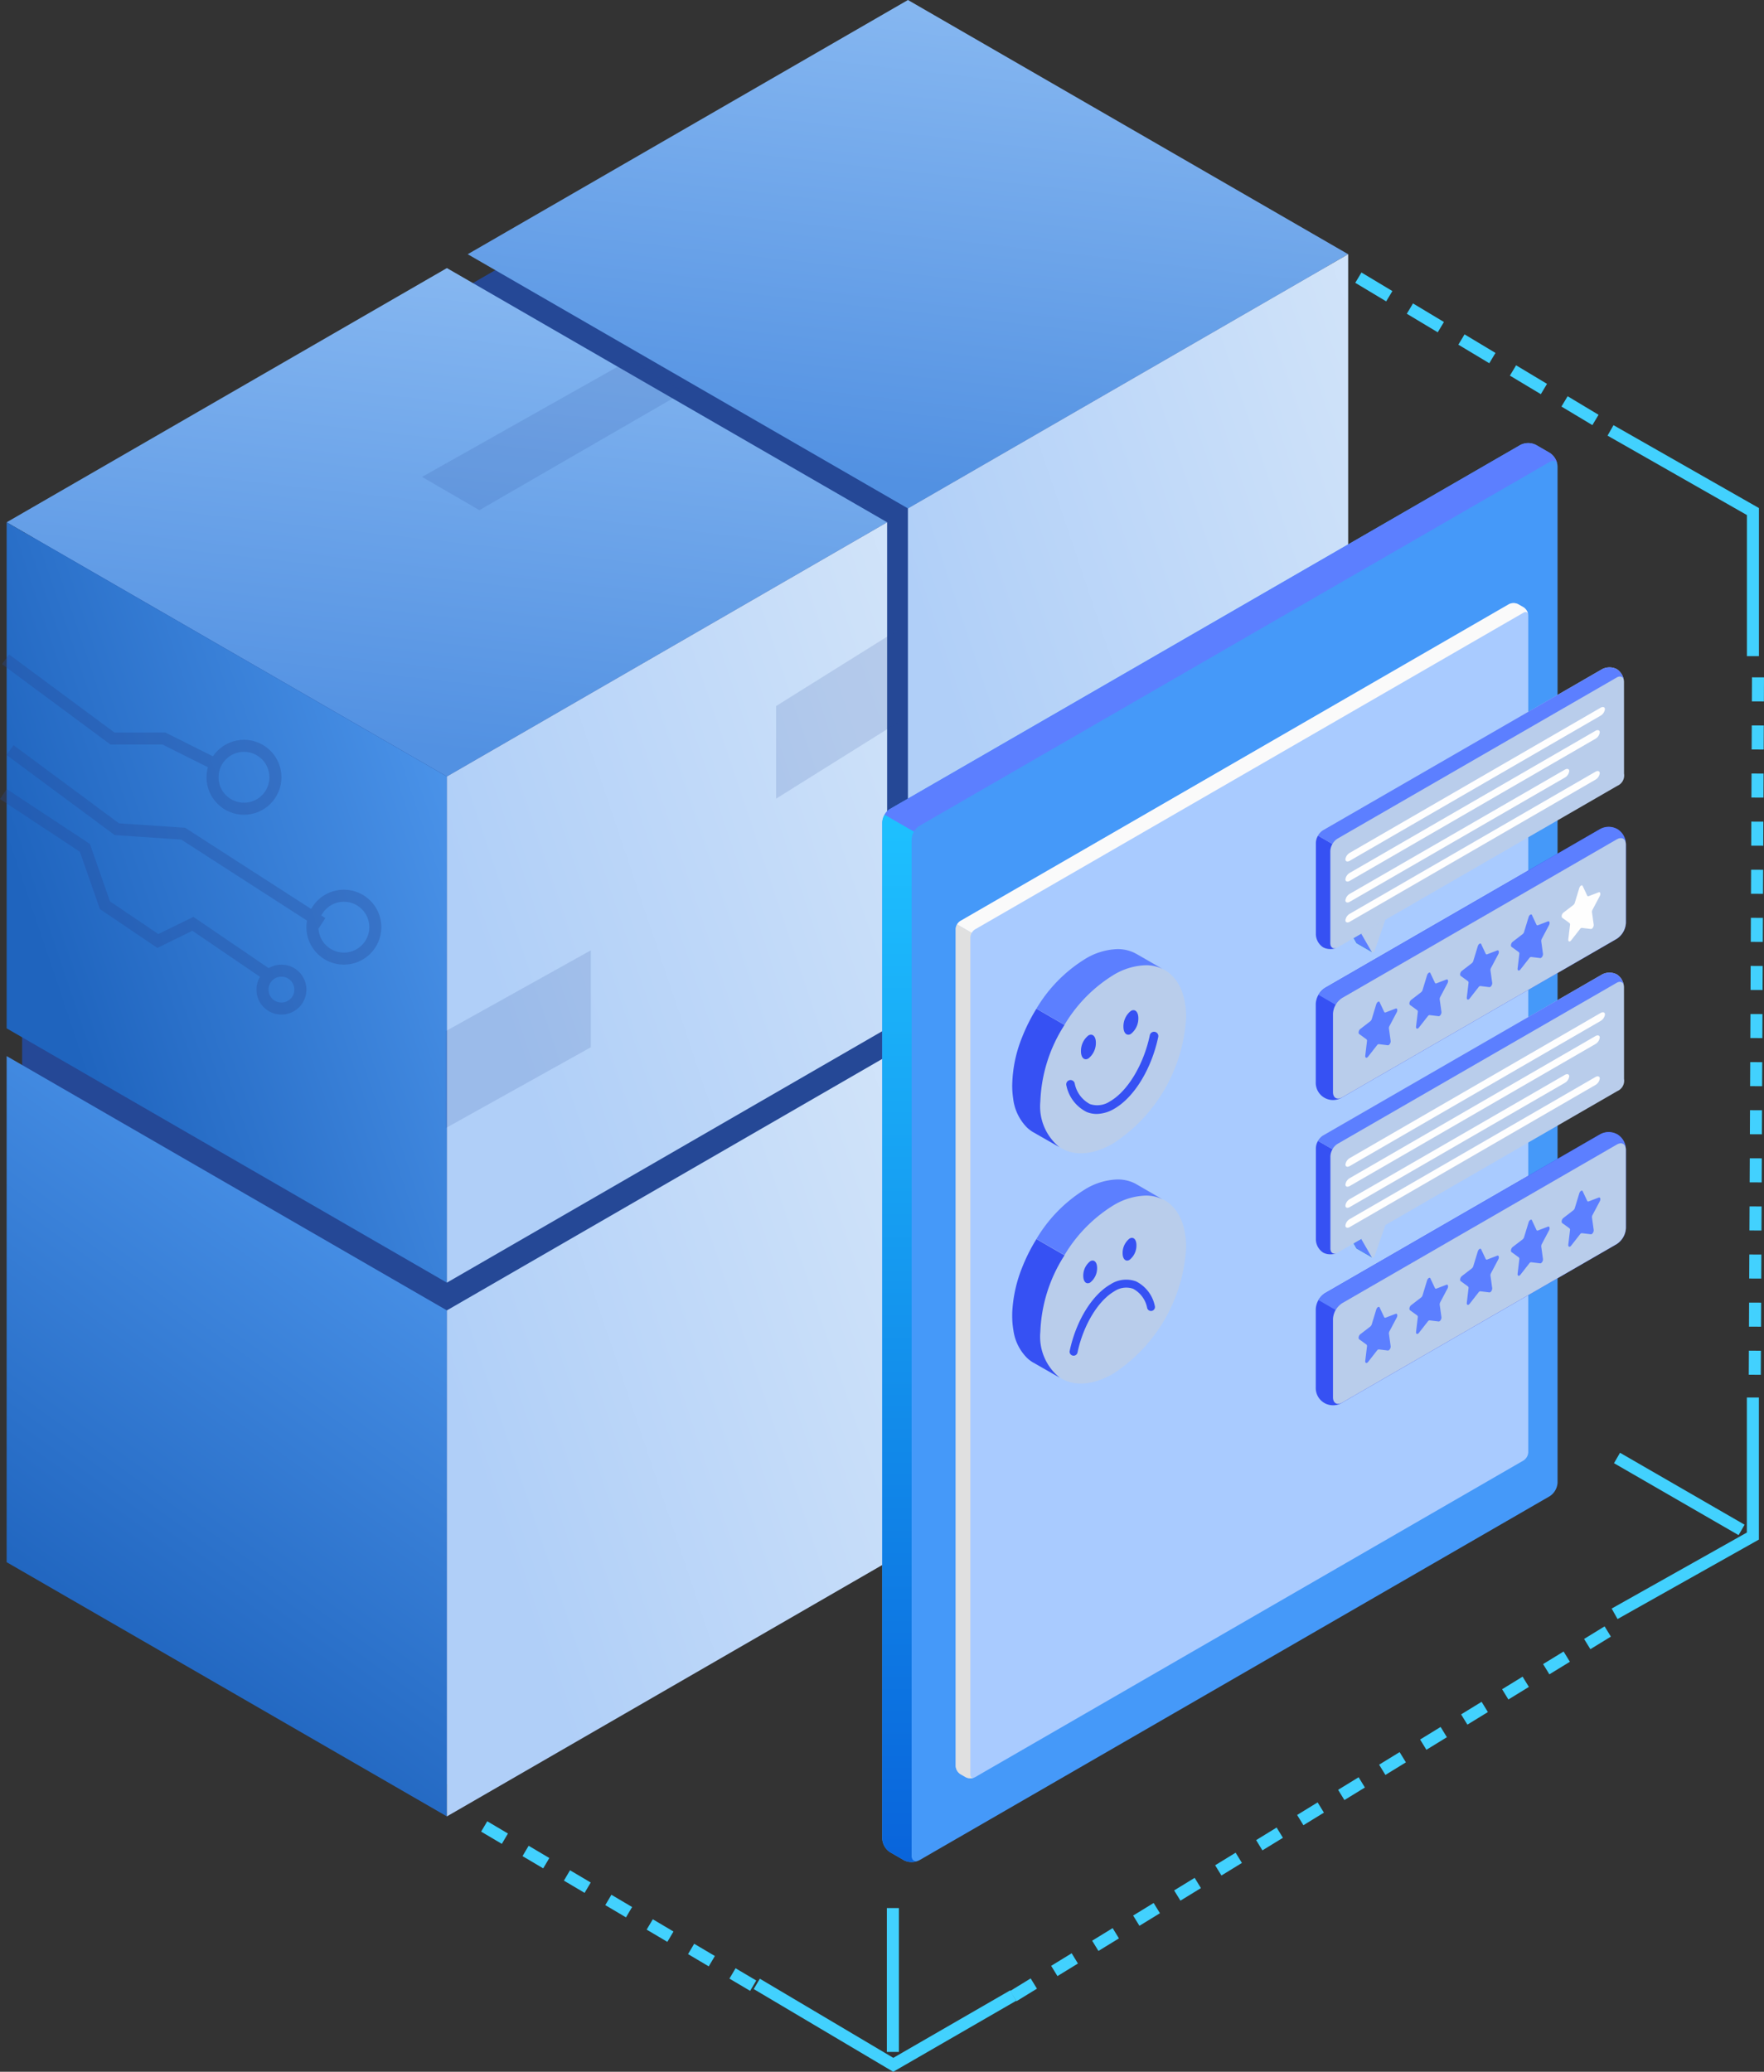 <svg xmlns="http://www.w3.org/2000/svg" xmlns:xlink="http://www.w3.org/1999/xlink" width="146.724" height="172.295" viewBox="0 0 146.724 172.295">
  <rect x="0" y="0" width="146.724" height="172.295" fill="#333333" stroke="none"/>
  <defs>
    <linearGradient id="linear-gradient" x1="0.638" y1="0.977" x2="0.88" y2="-0.277" gradientUnits="objectBoundingBox">
      <stop offset="0" stop-color="#5291e2"/>
      <stop offset="1" stop-color="#99c5f6"/>
    </linearGradient>
    <linearGradient id="linear-gradient-2" x1="0.638" y1="0.977" x2="0.88" y2="-0.277" xlink:href="#linear-gradient"/>
    <linearGradient id="linear-gradient-3" x1="0.157" y1="0.699" x2="1.361" y2="0.002" gradientUnits="objectBoundingBox">
      <stop offset="0" stop-color="#1f64be"/>
      <stop offset="1" stop-color="#61abff"/>
    </linearGradient>
    <linearGradient id="linear-gradient-4" x1="0.519" y1="0.926" x2="0.999" y2="-0.225" xlink:href="#linear-gradient-3"/>
    <linearGradient id="linear-gradient-5" x1="0.157" y1="0.699" x2="1.36" y2="0.002" gradientUnits="objectBoundingBox">
      <stop offset="0" stop-color="#b0cff8"/>
      <stop offset="1" stop-color="#dae9fa"/>
    </linearGradient>
    <linearGradient id="linear-gradient-6" x1="0.157" y1="0.699" x2="1.361" y2="0.002" xlink:href="#linear-gradient-5"/>
    <linearGradient id="linear-gradient-9" x1="0.5" x2="0.5" y2="1" gradientUnits="objectBoundingBox">
      <stop offset="0" stop-color="#1ec1ff"/>
      <stop offset="1" stop-color="#0964db"/>
    </linearGradient>
  </defs>
  <g id="governancecompliance" transform="translate(0.275)">
    <g id="Group_1287" data-name="Group 1287" transform="translate(0)">
      <g id="Group_1262" data-name="Group 1262" transform="translate(0 0)">
        <path id="Subtraction_1" data-name="Subtraction 1" d="M35.237,146.166h0L0,125.823V42.92L74.34,0l34.134,19.708v84.176L71.857,125.026l-36.619,21.14Z" transform="translate(1.566 2.266)" fill="#254896"/>
        <path id="Path_1160" data-name="Path 1160" d="M3219.056,602.39l-36.619,21.142L3145.82,602.39l36.618-21.14Z" transform="translate(-3145.541 -558.956)" fill="url(#linear-gradient)"/>
        <path id="Path_1161" data-name="Path 1161" d="M3462.616,460.792,3426,481.932l-36.618-21.14L3426,439.65Z" transform="translate(-3350.754 -439.65)" fill="url(#linear-gradient-2)"/>
        <path id="Path_1164" data-name="Path 1164" d="M3182.437,778.754l-36.618-21.148V715.52l36.618,21.142Z" transform="translate(-3145.541 -672.085)" fill="url(#linear-gradient-3)"/>
        <path id="Path_1165" data-name="Path 1165" d="M3182.437,1060.7l-36.618-21.142V997.47l36.618,21.148Z" transform="translate(-3145.541 -909.643)" fill="url(#linear-gradient-4)"/>
        <path id="Path_1166" data-name="Path 1166" d="M3621.949,637.156l36.619-21.142V573.93l-36.619,21.14Z" transform="translate(-3546.706 -552.788)" fill="url(#linear-gradient-5)"/>
        <path id="Path_1167" data-name="Path 1167" d="M3378.389,778.754l36.619-21.148V715.52l-36.619,21.142Z" transform="translate(-3341.494 -672.085)" fill="url(#linear-gradient-6)"/>
        <path id="Path_1168" data-name="Path 1168" d="M3621.949,919.1l36.619-21.142V855.87l-36.619,21.14Z" transform="translate(-3546.706 -790.338)" fill="url(#linear-gradient-6)"/>
        <path id="Path_1169" data-name="Path 1169" d="M3378.389,1060.7l36.619-21.142V997.47l-36.619,21.148Z" transform="translate(-3341.494 -909.643)" fill="url(#linear-gradient-6)"/>
        <g id="Group_1323" data-name="Group 1323" transform="translate(0 29.948)" opacity="0.72">
          <g id="Group_1320" data-name="Group 1320" transform="translate(0 24.884)" opacity="0.44">
            <path id="Path_1191" data-name="Path 1191" d="M-3.831-2.561,5.058,4.021l5.517.372,11.551,7.441" transform="translate(4.387 10.106)" fill="none" stroke="#254896" stroke-width="1"/>
            <g id="Group_1312" data-name="Group 1312" transform="translate(0.185)">
              <path id="Path_1190" data-name="Path 1190" d="M0,0,8.889,6.582h4.276l4.388,2.194" fill="none" stroke="#254896" stroke-width="1"/>
              <g id="Ellipse_335" data-name="Ellipse 335" transform="translate(16.717 6.692)" fill="none" stroke="#254896" stroke-width="1">
                <ellipse cx="3.116" cy="3.116" rx="3.116" ry="3.116" stroke="none"/>
                <ellipse cx="3.116" cy="3.116" rx="2.616" ry="2.616" fill="none"/>
              </g>
            </g>
            <g id="Ellipse_336" data-name="Ellipse 336" transform="translate(25.211 19.157)" fill="none" stroke="#254896" stroke-width="1">
              <ellipse cx="3.116" cy="3.116" rx="3.116" ry="3.116" stroke="none"/>
              <ellipse cx="3.116" cy="3.116" rx="2.616" ry="2.616" fill="none"/>
            </g>
            <g id="Group_1313" data-name="Group 1313" transform="translate(0 11.202)">
              <path id="Path_1192" data-name="Path 1192" d="M-2.084-2.894h0L4.7,1.58,6.37,6.353l4.4,2.975L13.684,7.9l6.357,4.329" transform="translate(2.084 2.894)" fill="none" stroke="#254896" stroke-width="1"/>
              <g id="Ellipse_337" data-name="Ellipse 337" transform="translate(21.056 14.187)" fill="none" stroke="#254896" stroke-width="1">
                <ellipse cx="2.077" cy="2.077" rx="2.077" ry="2.077" stroke="none"/>
                <ellipse cx="2.077" cy="2.077" rx="1.577" ry="1.577" fill="none"/>
              </g>
            </g>
          </g>
          <g id="Group_1318" data-name="Group 1318" transform="translate(34.829 0)">
            <path id="Path_1195" data-name="Path 1195" d="M0,1.421,10.273-5V2.7L0,9.126Z" transform="translate(29.448 27.347)" fill="#254896" opacity="0.2"/>
            <path id="Path_1197" data-name="Path 1197" d="M-3.846,6.458,13.4-3.255,17.935-.606.922,9.225Z" transform="translate(3.846 3.255)" fill="#254896" opacity="0.2"/>
            <path id="Path_1196" data-name="Path 1196" d="M0,1.718,12.064-5V3.062L0,9.781Z" transform="translate(1.975 54.084)" fill="#254896" opacity="0.2"/>
          </g>
        </g>
      </g>
      <g id="_2397770908640" transform="translate(73.108 36.845)">
        <path id="Path_931" data-name="Path 931" d="M3019.152,2933.092l-1.141-.659a1.438,1.438,0,0,1-.652-1.126V2846.8a1.436,1.436,0,0,1,.651-1.127l52.427-30.27a1.444,1.444,0,0,1,1.3,0l1.141.659a1.44,1.44,0,0,1,.651,1.127V2901.7a1.444,1.444,0,0,1-.651,1.128l-52.429,30.27a1.44,1.44,0,0,1-1.3,0Z" transform="translate(-3017.359 -2815.244)" fill="#4599f9"/>
        <path id="Path_932" data-name="Path 932" d="M3075.565,2817.07c-.045-.336-.319-.459-.644-.27l-52.429,30.27a1.315,1.315,0,0,0-.459.485l-2.444-1.411a1.332,1.332,0,0,1,.46-.484l52.429-30.27a1.444,1.444,0,0,1,1.3,0l1.142.658A1.463,1.463,0,0,1,3075.565,2817.07Z" transform="translate(-3019.398 -2815.235)" fill="#5c7fff"/>
        <path id="Path_933" data-name="Path 933" d="M3020.358,3263.04l-.039.015-.066.024-.027.009c-.038.012-.078.02-.12.03h-.014a1.469,1.469,0,0,1-.776-.062,1.14,1.14,0,0,1-.144-.066l-1.143-.657a1.446,1.446,0,0,1-.649-1.127v-84.512a1.346,1.346,0,0,1,.189-.643l2.444,1.41a1.3,1.3,0,0,0-.193.643v84.512a.539.539,0,0,0,.1.342.343.343,0,0,0,.349.111l.091-.026Z" transform="translate(-3017.378 -3145.14)" fill="url(#linear-gradient-9)"/>
        <path id="Path_934" data-name="Path 934" d="M3089.03,2997l45.624-26.341a.866.866,0,0,1,.781,0l.439.254a.86.86,0,0,1,.391.676v69.6a.863.863,0,0,1-.391.677l-45.621,26.34a.863.863,0,0,1-.782,0l-.441-.254a.864.864,0,0,1-.39-.676v-69.6A.864.864,0,0,1,3089.03,2997Z" transform="translate(-3082.533 -2957.255)" fill="#a9cbff"/>
        <path id="Path_935" data-name="Path 935" d="M3137.474,2971.467c-.048-.16-.2-.21-.376-.108l-45.623,26.34a.8.8,0,0,0-.276.292l-1.22-.7a.752.752,0,0,1,.276-.292l45.623-26.34a.844.844,0,0,1,.779,0l.441.252A.866.866,0,0,1,3137.474,2971.467Z" transform="translate(-3083.759 -2957.253)" fill="#fafafa"/>
        <path id="Path_936" data-name="Path 936" d="M3090.149,3353.506a.827.827,0,0,1-.144.039l-.076.008a1.066,1.066,0,0,1-.236-.008.893.893,0,0,1-.146-.039l-.086-.042-.44-.253a.864.864,0,0,1-.391-.676v-69.6a.752.752,0,0,1,.116-.385l1.219.7a.83.83,0,0,0-.113.385v69.6C3089.851,3353.45,3089.977,3353.556,3090.149,3353.506Z" transform="translate(-3082.524 -3242.517)" fill="#e0e0e0"/>
        <path id="Path_937" data-name="Path 937" d="M3156.075,3531.781l-2.2-1.27h0l-.023-.014v0c-1.094-.618-2.6-.527-4.259.433a12.084,12.084,0,0,0-4.043,4.124,12.592,12.592,0,0,0-2.014,6.369c0,1.93.675,3.286,1.767,3.919v0l.007,0,2.235,1.276c1.1.7,2.662.642,4.391-.356a13.392,13.392,0,0,0,6.059-10.494c0-2.012-.736-3.4-1.913-3.994Z" transform="translate(-3132.72 -3468.871)" fill="#b9cdeb"/>
        <path id="Path_938" data-name="Path 938" d="M3148.63,3680.724l-.632-.36.631.36Zm-2.2-1.254h0Zm-.528-.4a4.011,4.011,0,0,1-1.131-2.262A4.017,4.017,0,0,0,3145.9,3679.074Zm-1.131-2.264a.008.008,0,0,1,0,0A.011.011,0,0,0,3144.771,3676.81Zm0-.01Z" transform="translate(-3133.854 -3602.993)" fill="#dcdddc"/>
        <path id="Path_939" data-name="Path 939" d="M3143.659,3618.943a11.521,11.521,0,0,1,.819-3.584,11.54,11.54,0,0,0-.819,3.584Z" transform="translate(-3132.84 -3546.816)" fill="#e5e6e6"/>
        <path id="Path_940" data-name="Path 940" d="M3143.529,3657.62h0c0-.141,0-.285.011-.429h0C3143.534,3657.334,3143.529,3657.478,3143.529,3657.62Z" transform="translate(-3132.72 -3585.063)" fill="#dcdddc"/>
        <path id="Path_941" data-name="Path 941" d="M3147.5,3599.421l-.631-.36-1.559-.891-.007,0h0v0a2.8,2.8,0,0,1-.527-.392,4.02,4.02,0,0,1-1.131-2.263h0a.025.025,0,0,1,0,0,.014.014,0,0,1,0-.005h0a7.048,7.048,0,0,1-.106-1.25c0-.143,0-.285.012-.431a11.509,11.509,0,0,1,.818-3.584,14.728,14.728,0,0,1,1.184-2.354h0l2.337,1.349a12.562,12.562,0,0,0-2.011,6.363A4.362,4.362,0,0,0,3147.5,3599.421Z" transform="translate(-3132.73 -3521.69)" fill="#3651f3"/>
        <path id="Path_942" data-name="Path 942" d="M3260.6,3533.128l-.528-.306h0Zm-.532-.306h0l-.022-.013h0l.022.013Zm-.025-.009a2.776,2.776,0,0,0-.365-.174,2.776,2.776,0,0,1,.365.174Z" transform="translate(-3238.921 -3471.182)" fill="#fefefe"/>
        <path id="Path_943" data-name="Path 943" d="M3169.387,3536.407h0l-2.338-1.348a12.1,12.1,0,0,1,4.043-4.124,5.463,5.463,0,0,1,2.7-.825,3.27,3.27,0,0,1,1.194.216,2.89,2.89,0,0,1,.366.174h0l0,0,.022.014h0l.528.305,1.627.94a3.17,3.17,0,0,0-1.394-.306,5.516,5.516,0,0,0-2.708.827,12.168,12.168,0,0,0-4.047,4.13Z" transform="translate(-3154.226 -3468.87)" fill="#5c7fff"/>
        <path id="Path_944" data-name="Path 944" d="M3213.689,3609.467a1.512,1.512,0,0,1-.575,1.215c-.316.184-.575-.064-.575-.552a1.517,1.517,0,0,1,.575-1.216C3213.432,3608.731,3213.689,3608.979,3213.689,3609.467Z" transform="translate(-3195.819 -3540.868)" fill="#3651f3"/>
        <path id="Path_945" data-name="Path 945" d="M3251.889,3587.427a1.514,1.514,0,0,1-.575,1.216c-.317.183-.574-.064-.574-.552a1.515,1.515,0,0,1,.574-1.216C3251.63,3586.691,3251.889,3586.938,3251.889,3587.427Z" transform="translate(-3230.747 -3520.716)" fill="#3651f3"/>
        <path id="Path_946" data-name="Path 946" d="M3199.606,3633.646l-.068-.007a.331.331,0,0,1-.256-.391c.521-2.474,1.848-4.644,3.378-5.527a2.391,2.391,0,0,1,2.137-.256,2.93,2.93,0,0,1,1.565,2.043.329.329,0,1,1-.634.179,2.3,2.3,0,0,0-1.179-1.61,1.766,1.766,0,0,0-1.558.216c-1.352.782-2.583,2.827-3.06,5.091a.331.331,0,0,1-.323.262Z" transform="translate(-3183.691 -3557.748)" fill="#3651f3"/>
        <path id="Path_947" data-name="Path 947" d="M3156.075,3308.189l-2.2-1.271h0l-.023-.014v.005c-1.094-.618-2.6-.528-4.259.433a12.086,12.086,0,0,0-4.043,4.124,12.591,12.591,0,0,0-2.014,6.37c0,1.929.675,3.284,1.767,3.918v0l.007,0,2.235,1.276c1.1.7,2.662.642,4.391-.356a13.392,13.392,0,0,0,6.059-10.494c0-2.011-.736-3.4-1.913-3.994Z" transform="translate(-3132.72 -3264.431)" fill="#b9cdeb"/>
        <path id="Path_948" data-name="Path 948" d="M3147.5,3401.1l-.584-.334.583.333h0Zm-2.2-1.254Zm-.513-.383a4.089,4.089,0,0,1-1.173-2.442A4.089,4.089,0,0,0,3144.792,3399.466Zm-1.173-2.443s0,0,0,0A.014.014,0,0,1,3143.62,3397.023Zm-.08-1.095h0a11.143,11.143,0,0,1,.823-4A11.145,11.145,0,0,0,3143.54,3395.928Z" transform="translate(-3132.73 -3342.526)" fill="#e5e6e6"/>
        <path id="Path_949" data-name="Path 949" d="M3147.484,3375.812l-.583-.333-1.607-.918-.007,0h0a2.921,2.921,0,0,1-.514-.381,4.083,4.083,0,0,1-1.173-2.441v0s0,0,0,0a7.169,7.169,0,0,1-.079-1.089,11.149,11.149,0,0,1,.823-4,14.732,14.732,0,0,1,1.191-2.371h0l2.337,1.349a12.568,12.568,0,0,0-2.011,6.363,4.366,4.366,0,0,0,1.622,3.83Z" transform="translate(-3132.712 -3317.236)" fill="#3651f3"/>
        <path id="Path_950" data-name="Path 950" d="M3260.922,3309.682l-.7-.4h0l-.022-.013h0l.022.014h0Zm-.73-.413a2.755,2.755,0,0,0-.353-.169,2.993,2.993,0,0,1,.353.167Z" transform="translate(-3239.067 -3266.792)" fill="#fefefe"/>
        <path id="Path_951" data-name="Path 951" d="M3169.387,3312.8h0l-2.338-1.35a12.112,12.112,0,0,1,4.043-4.125,5.472,5.472,0,0,1,2.7-.825,3.216,3.216,0,0,1,1.206.223,2.755,2.755,0,0,1,.353.169h0l0,0,.022.013h.005l.7.4,1.456.842a3.163,3.163,0,0,0-1.395-.306,5.506,5.506,0,0,0-2.707.828,12.165,12.165,0,0,0-4.048,4.13Z" transform="translate(-3154.226 -3264.415)" fill="#5c7fff"/>
        <path id="Path_952" data-name="Path 952" d="M3198.519,3393.612a2.2,2.2,0,0,1-.828-.161,3.158,3.158,0,0,1-1.689-2.205.357.357,0,0,1,.688-.192,2.472,2.472,0,0,0,1.271,1.737,1.9,1.9,0,0,0,1.681-.234c1.46-.844,2.789-3.051,3.3-5.494a.356.356,0,0,1,.7.146c-.564,2.67-2,5.012-3.646,5.965A2.969,2.969,0,0,1,3198.519,3393.612Z" transform="translate(-3180.686 -3337.819)" fill="#3651f3"/>
        <path id="Path_953" data-name="Path 953" d="M3211.53,3390.279a1.64,1.64,0,0,1-.62,1.313c-.343.2-.62-.069-.62-.6a1.639,1.639,0,0,1,.62-1.313C3211.251,3389.485,3211.53,3389.752,3211.53,3390.279Z" transform="translate(-3193.762 -3340.413)" fill="#3651f3"/>
        <path id="Path_954" data-name="Path 954" d="M3252.779,3366.46a1.637,1.637,0,0,1-.62,1.312c-.342.2-.62-.069-.62-.6a1.637,1.637,0,0,1,.62-1.313C3252.5,3365.666,3252.779,3365.933,3252.779,3366.46Z" transform="translate(-3231.478 -3318.634)" fill="#3651f3"/>
        <path id="Path_955" data-name="Path 955" d="M3463.36,3484.543a1.64,1.64,0,0,0-1.481.027l-22.835,13.186a1.684,1.684,0,0,0-.765,1.322v6.511a1.435,1.435,0,0,0,2.2,1.269l22.836-13.185a1.69,1.69,0,0,0,.763-1.324v-6.51a1.637,1.637,0,0,0-.717-1.3Z" transform="translate(-3402.221 -3427.057)" fill="#3651f3"/>
        <path id="Path_956" data-name="Path 956" d="M3466.452,3485.7c-.061-.387-.375-.521-.754-.3l-9.519,5.5-13.317,7.689a1.578,1.578,0,0,0-.542.571l-1.432-.829a1.568,1.568,0,0,1,.539-.57l22.839-13.184a1.426,1.426,0,0,1,2.186,1.131Z" transform="translate(-3404.607 -3427.059)" fill="#5c7fff"/>
        <path id="Path_957" data-name="Path 957" d="M3455,3509.647v6.51c0,.487.342.684.764.441l22.836-13.185a1.692,1.692,0,0,0,.763-1.323v-6.511c0-.486-.342-.684-.763-.441l-9.52,5.5-13.317,7.688a1.687,1.687,0,0,0-.764,1.324Z" transform="translate(-3417.509 -3436.8)" fill="#b9cdeb"/>
        <path id="Path_958" data-name="Path 958" d="M3481.563,3653.9l.373.793a.088.088,0,0,0,.122.046l.834-.319c.132-.051.185.137.088.315l-.6,1.132a.363.363,0,0,0-.046.217l.142,1.025c.022.165-.116.376-.234.363l-.747-.093a.183.183,0,0,0-.15.088l-.746.954c-.118.151-.257.1-.235-.093l.143-1.189a.177.177,0,0,0-.047-.165l-.6-.435c-.095-.07-.042-.316.09-.42l.834-.642a.4.4,0,0,0,.122-.189l.372-1.222c.06-.195.231-.294.29-.167Z" transform="translate(-3440.189 -3582.004)" fill="#5c7fff"/>
        <path id="Path_959" data-name="Path 959" d="M3530.864,3625.677l.374.792a.088.088,0,0,0,.121.048l.833-.32c.133-.05.187.136.09.316l-.6,1.132a.394.394,0,0,0-.046.217l.142,1.025c.023.163-.115.377-.234.363l-.745-.092a.183.183,0,0,0-.15.087l-.746.953c-.119.152-.256.1-.234-.091l.142-1.19a.178.178,0,0,0-.045-.165l-.6-.436c-.1-.07-.042-.317.09-.419l.834-.644a.379.379,0,0,0,.121-.187l.373-1.223c.059-.195.23-.294.289-.167Z" transform="translate(-3485.268 -3556.197)" fill="#5c7fff"/>
        <path id="Path_960" data-name="Path 960" d="M3580.133,3597.452l.374.793a.089.089,0,0,0,.122.048l.834-.32c.132-.05.185.135.089.315l-.6,1.132a.375.375,0,0,0-.047.217l.143,1.025c.022.163-.116.377-.235.363l-.746-.092a.181.181,0,0,0-.15.086l-.746.955c-.118.152-.257.1-.235-.092l.142-1.189a.177.177,0,0,0-.046-.165l-.6-.437c-.1-.069-.043-.316.089-.418l.834-.644a.39.39,0,0,0,.122-.188l.373-1.223c.06-.194.23-.293.289-.167Z" transform="translate(-3530.315 -3530.391)" fill="#5c7fff"/>
        <path id="Path_961" data-name="Path 961" d="M3629.435,3569.233l.373.792a.089.089,0,0,0,.122.048l.834-.319c.132-.052.186.136.089.315l-.6,1.132a.388.388,0,0,0-.045.218l.142,1.024c.022.164-.115.377-.233.362l-.747-.092a.184.184,0,0,0-.15.086l-.746.954c-.118.151-.256.1-.233-.092l.142-1.188a.178.178,0,0,0-.046-.165l-.6-.436c-.1-.07-.043-.316.088-.42l.835-.642a.379.379,0,0,0,.121-.189l.374-1.223c.059-.194.229-.293.29-.167Z" transform="translate(-3575.394 -3504.588)" fill="#5c7fff"/>
        <path id="Path_962" data-name="Path 962" d="M3678.7,3541.029l.373.793a.089.089,0,0,0,.122.047l.834-.319c.132-.051.186.135.088.315l-.6,1.133a.369.369,0,0,0-.046.217l.143,1.025c.021.163-.117.377-.235.363l-.746-.092a.182.182,0,0,0-.151.086l-.747.955c-.118.151-.256.1-.234-.091l.142-1.19a.174.174,0,0,0-.046-.165l-.6-.436c-.095-.069-.044-.317.089-.418l.835-.644a.386.386,0,0,0,.122-.188l.373-1.223c.059-.194.23-.292.289-.167Z" transform="translate(-3620.438 -3478.802)" fill="#5c7fff"/>
        <path id="Path_963" data-name="Path 963" d="M3476.578,3588.7l-1.25-.723a.118.118,0,0,1-.06-.051l-.229-.4.741-.43-.021.066.818,1.539Z" transform="translate(-3435.832 -3520.968)" fill="#00a8a1"/>
        <path id="Path_964" data-name="Path 964" d="M3476.578,3588.7l-1.25-.723a.118.118,0,0,1-.06-.051l-.229-.4.741-.43-.021.066.818,1.539Z" transform="translate(-3435.832 -3520.968)" fill="#5c7fff"/>
        <path id="Path_965" data-name="Path 965" d="M3482.379,3575.412l.865,1.5a.129.129,0,0,0,.234-.021l.914-2.639Z" transform="translate(-3442.543 -3509.229)" fill="#b9cdeb"/>
        <path id="Path_966" data-name="Path 966" d="M3463.926,3330.543a1.332,1.332,0,0,0-.6-1.046h0a1.331,1.331,0,0,0-1.208,0l-23.22,13.4a1.338,1.338,0,0,0-.6,1.047v7.645a1.34,1.34,0,0,0,.6,1.047h0a1.34,1.34,0,0,0,1.208,0l23.275-13.438a.936.936,0,0,0,.548-1.006Z" transform="translate(-3402.23 -3285.31)" fill="#b9cdeb"/>
        <path id="Path_967" data-name="Path 967" d="M3439.488,3590.08a1.221,1.221,0,0,1-.6-.144h0a1.333,1.333,0,0,1-.6-1.046h0a1.333,1.333,0,0,0,.6,1.046h0a1.221,1.221,0,0,0,.6.144,1.513,1.513,0,0,0,.334-.037,1.408,1.408,0,0,1-.335.04Z" transform="translate(-3402.22 -3522.614)" fill="#c5c5c5"/>
        <path id="Path_968" data-name="Path 968" d="M3440.089,3492.728l.022-.039h0C3440.1,3492.7,3440.1,3492.716,3440.089,3492.728Z" transform="translate(-3403.876 -3434.655)" fill="#cccccb"/>
        <path id="Path_969" data-name="Path 969" d="M3439.488,3502.122a1.237,1.237,0,0,1-.6-.146h0a1.336,1.336,0,0,1-.6-1.046v-7.646a1.2,1.2,0,0,1,.155-.555l.022-.04h0l.364.21.843.486a1.246,1.246,0,0,0-.177.6v7.645c0,.274.137.432.335.432a.478.478,0,0,0,.166-.032,1.154,1.154,0,0,1-.166.055A1.414,1.414,0,0,1,3439.488,3502.122Z" transform="translate(-3402.22 -3434.655)" fill="#3651f3"/>
        <path id="Path_970" data-name="Path 970" d="M3666.54,3333.228l4.268-2.463.048-.026-.046.024-4.27,2.463Zm5.9-2.028a1.3,1.3,0,0,0-.3-.357A1.335,1.335,0,0,1,3672.435,3331.2Z" transform="translate(-3610.927 -3286.578)" fill="#fefefe"/>
        <path id="Path_971" data-name="Path 971" d="M3441.577,3344.051l-.844-.487-.364-.211a1.217,1.217,0,0,1,.425-.45l18.951-10.936,4.27-2.463.046-.025a1.311,1.311,0,0,1,.558-.118,1.216,1.216,0,0,1,.6.145h0a.8.8,0,0,1,.112.076,1.374,1.374,0,0,1,.472.8.319.319,0,0,0-.313-.261.559.559,0,0,0-.27.082L3442,3343.6A1.21,1.21,0,0,0,3441.577,3344.051Z" transform="translate(-3404.131 -3285.317)" fill="#5c7fff"/>
        <path id="Path_972" data-name="Path 972" d="M3440.724,3492.91l-.365-.21h0Z" transform="translate(-3404.123 -3434.664)" fill="#50bbb6"/>
        <path id="Path_973" data-name="Path 973" d="M3467.446,3379.961,3488.3,3367.9c.2-.117.367-.063.367.119a.736.736,0,0,1-.367.543l-20.851,12.06c-.2.117-.367.064-.367-.119A.732.732,0,0,1,3467.446,3379.961Z" transform="translate(-3428.554 -3320.5)" fill="#fefefe"/>
        <path id="Path_974" data-name="Path 974" d="M3467.446,3438.286l17.883-10.326c.2-.115.367-.062.367.121a.734.734,0,0,1-.367.542l-17.883,10.325c-.2.117-.367.064-.367-.119A.73.73,0,0,1,3467.446,3438.286Z" transform="translate(-3428.554 -3375.414)" fill="#fefefe"/>
        <path id="Path_975" data-name="Path 975" d="M3467.446,3441.856l20.423-11.805c.2-.117.366-.064.366.119a.728.728,0,0,1-.366.542l-20.423,11.808c-.2.117-.367.063-.367-.12A.735.735,0,0,1,3467.446,3441.856Z" transform="translate(-3428.554 -3377.325)" fill="#fefefe"/>
        <path id="Path_976" data-name="Path 976" d="M3467.446,3402.136l20.423-11.806c.2-.116.366-.064.366.119a.731.731,0,0,1-.366.542l-20.423,11.8c-.2.117-.367.063-.367-.118A.73.73,0,0,1,3467.446,3402.136Z" transform="translate(-3428.554 -3341.008)" fill="#fefefe"/>
        <path id="Path_977" data-name="Path 977" d="M3463.36,3188.19a1.636,1.636,0,0,0-1.481.027l-22.835,13.185a1.685,1.685,0,0,0-.765,1.323v6.511a1.435,1.435,0,0,0,2.2,1.269l22.836-13.185a1.688,1.688,0,0,0,.763-1.324v-6.51a1.639,1.639,0,0,0-.717-1.3Z" transform="translate(-3402.221 -3156.09)" fill="#3651f3"/>
        <path id="Path_978" data-name="Path 978" d="M3466.452,3189.358c-.061-.386-.375-.521-.754-.3l-9.519,5.5-13.317,7.688a1.6,1.6,0,0,0-.542.57l-1.432-.828a1.587,1.587,0,0,1,.539-.571l22.839-13.182a1.425,1.425,0,0,1,2.186,1.131Z" transform="translate(-3404.607 -3156.1)" fill="#5c7fff"/>
        <path id="Path_979" data-name="Path 979" d="M3455,3213.317v6.51c0,.487.342.684.764.44l22.836-13.184a1.691,1.691,0,0,0,.763-1.323v-6.51c0-.487-.342-.685-.763-.441l-9.52,5.5-13.317,7.688a1.687,1.687,0,0,0-.764,1.323Z" transform="translate(-3417.509 -3165.854)" fill="#b9cdeb"/>
        <path id="Path_980" data-name="Path 980" d="M3481.563,3357.552l.373.793a.09.09,0,0,0,.122.047l.834-.319c.132-.05.185.135.088.315l-.6,1.133a.358.358,0,0,0-.046.216l.142,1.025c.022.163-.116.377-.234.362l-.747-.092a.182.182,0,0,0-.15.087l-.746.954c-.118.152-.257.1-.235-.091l.143-1.19a.178.178,0,0,0-.047-.165l-.6-.436c-.095-.069-.042-.317.09-.419l.834-.644a.394.394,0,0,0,.122-.187l.372-1.224c.06-.195.231-.293.29-.168Z" transform="translate(-3440.189 -3311.043)" fill="#5c7fff"/>
        <path id="Path_981" data-name="Path 981" d="M3530.864,3329.35l.374.792a.088.088,0,0,0,.121.048l.833-.319c.133-.052.187.136.09.315l-.6,1.132a.391.391,0,0,0-.046.217l.142,1.025c.023.163-.115.377-.234.362l-.745-.091a.184.184,0,0,0-.15.087l-.746.954c-.119.152-.256.1-.234-.092l.142-1.189a.175.175,0,0,0-.045-.164l-.6-.437c-.1-.069-.042-.317.09-.419l.834-.643a.373.373,0,0,0,.121-.187l.373-1.224c.059-.193.23-.292.289-.167Z" transform="translate(-3485.268 -3285.258)" fill="#5c7fff"/>
        <path id="Path_982" data-name="Path 982" d="M3580.133,3301.121l.374.792a.089.089,0,0,0,.122.048l.834-.319c.132-.051.185.135.089.315l-.6,1.133a.37.37,0,0,0-.047.216l.143,1.026c.022.163-.116.377-.235.362l-.746-.093a.186.186,0,0,0-.15.087l-.746.955c-.118.15-.257.1-.235-.091l.142-1.19a.174.174,0,0,0-.046-.164l-.6-.436c-.1-.069-.043-.316.089-.418l.834-.644a.387.387,0,0,0,.122-.188l.373-1.224c.06-.193.23-.292.289-.167Z" transform="translate(-3530.315 -3259.445)" fill="#5c7fff"/>
        <path id="Path_983" data-name="Path 983" d="M3629.435,3272.909l.373.793a.09.09,0,0,0,.122.047l.834-.32c.132-.05.186.136.089.315l-.6,1.132a.388.388,0,0,0-.045.218l.142,1.025c.022.163-.115.376-.233.363l-.747-.093a.183.183,0,0,0-.15.087l-.746.954c-.118.153-.256.1-.233-.091l.142-1.191a.174.174,0,0,0-.046-.163l-.6-.436c-.1-.069-.043-.317.088-.418l.835-.644a.372.372,0,0,0,.121-.188l.374-1.223c.059-.194.229-.293.29-.167Z" transform="translate(-3575.394 -3233.65)" fill="#5c7fff"/>
        <path id="Path_984" data-name="Path 984" d="M3678.7,3244.676l.373.793a.089.089,0,0,0,.122.047l.834-.32c.132-.05.186.136.088.315l-.6,1.132a.372.372,0,0,0-.046.217l.143,1.025c.021.162-.117.376-.235.363l-.746-.093a.182.182,0,0,0-.151.087l-.747.954c-.118.152-.256.1-.234-.091l.142-1.19a.172.172,0,0,0-.046-.164l-.6-.437c-.095-.068-.044-.315.089-.418l.835-.644a.386.386,0,0,0,.122-.188l.373-1.223c.059-.195.23-.293.289-.167Z" transform="translate(-3620.438 -3207.835)" fill="#fefefe"/>
        <path id="Path_985" data-name="Path 985" d="M3476.578,3292.354l-1.25-.722a.115.115,0,0,1-.06-.053l-.229-.4.741-.428-.021.064.818,1.539Z" transform="translate(-3435.832 -3250.014)" fill="#00a8a1"/>
        <path id="Path_986" data-name="Path 986" d="M3476.578,3292.354l-1.25-.722a.115.115,0,0,1-.06-.053l-.229-.4.741-.428-.021.064.818,1.539Z" transform="translate(-3435.832 -3250.014)" fill="#5c7fff"/>
        <path id="Path_987" data-name="Path 987" d="M3482.379,3279.062l.865,1.5a.129.129,0,0,0,.234-.021l.914-2.639Z" transform="translate(-3442.543 -3238.264)" fill="#b9cdeb"/>
        <path id="Path_988" data-name="Path 988" d="M3463.926,3034.193a1.333,1.333,0,0,0-.6-1.046h0a1.331,1.331,0,0,0-1.208,0l-23.22,13.4a1.338,1.338,0,0,0-.6,1.047v7.645a1.339,1.339,0,0,0,.6,1.047h0a1.337,1.337,0,0,0,1.208,0l23.275-13.438a.936.936,0,0,0,.548-1.006Z" transform="translate(-3402.23 -3014.346)" fill="#b9cdeb"/>
        <path id="Path_989" data-name="Path 989" d="M3439.479,3205.772a1.239,1.239,0,0,1-.6-.144h0a1.337,1.337,0,0,1-.6-1.048h0a1.337,1.337,0,0,0,.6,1.048h0a1.255,1.255,0,0,0,.6.144,1.385,1.385,0,0,0,.344-.042A1.385,1.385,0,0,1,3439.479,3205.772Zm-1.21-8.836v0Zm.115-.477c.02-.041.04-.08.062-.12h0C3438.424,3196.379,3438.4,3196.418,3438.384,3196.459Z" transform="translate(-3402.211 -3163.692)" fill="#cccccb"/>
        <path id="Path_990" data-name="Path 990" d="M3439.488,3205.763a1.226,1.226,0,0,1-.6-.145h0a1.335,1.335,0,0,1-.6-1.046v-7.657a1.188,1.188,0,0,1,.116-.466,1.258,1.258,0,0,1,.062-.119h0l.6.347.6.349a1.238,1.238,0,0,0-.177.6v7.646c0,.274.137.432.334.432a.494.494,0,0,0,.167-.032,1.105,1.105,0,0,1-.156.052,1.369,1.369,0,0,1-.345.042Z" transform="translate(-3402.22 -3163.683)" fill="#3651f3"/>
        <path id="Path_991" data-name="Path 991" d="M3667.349,3036.846l4.2-2.421.047-.025a.506.506,0,0,0-.045.025Zm5.829-1.986a1.328,1.328,0,0,0-.312-.363A1.3,1.3,0,0,1,3673.178,3034.86Z" transform="translate(-3611.667 -3015.625)" fill="#fefefe"/>
        <path id="Path_992" data-name="Path 992" d="M3441.577,3047.71l-.605-.35-.6-.348a1.217,1.217,0,0,1,.425-.45l19.02-10.976,4.2-2.423a.449.449,0,0,1,.046-.025,1.3,1.3,0,0,1,.558-.119,1.231,1.231,0,0,1,.6.144h0a.909.909,0,0,1,.108.073,1.308,1.308,0,0,1,.31.363,1.321,1.321,0,0,1,.167.439.317.317,0,0,0-.313-.261.547.547,0,0,0-.27.083L3442,3047.26a1.226,1.226,0,0,0-.426.451Z" transform="translate(-3404.131 -3014.363)" fill="#5c7fff"/>
        <path id="Path_993" data-name="Path 993" d="M3440.972,3196.708l-.6-.349h0Z" transform="translate(-3404.131 -3163.709)" fill="#50bbb6"/>
        <path id="Path_994" data-name="Path 994" d="M3467.446,3083.621l20.851-12.061c.2-.117.367-.064.367.119a.734.734,0,0,1-.367.542l-20.851,12.06c-.2.117-.367.063-.367-.119A.73.73,0,0,1,3467.446,3083.621Z" transform="translate(-3428.554 -3049.545)" fill="#fefefe"/>
        <path id="Path_995" data-name="Path 995" d="M3467.446,3141.945l17.883-10.324c.2-.117.367-.064.367.118a.732.732,0,0,1-.367.542l-17.883,10.326c-.2.116-.367.063-.367-.12a.73.73,0,0,1,.367-.541Z" transform="translate(-3428.554 -3104.46)" fill="#fefefe"/>
        <path id="Path_996" data-name="Path 996" d="M3467.446,3145.506l20.423-11.806c.2-.116.366-.063.366.119a.731.731,0,0,1-.366.542l-20.423,11.806c-.2.117-.367.063-.367-.119A.731.731,0,0,1,3467.446,3145.506Z" transform="translate(-3428.554 -3106.362)" fill="#fefefe"/>
        <path id="Path_997" data-name="Path 997" d="M3467.446,3105.787l20.423-11.806c.2-.117.366-.064.366.119a.73.73,0,0,1-.366.542l-20.423,11.807c-.2.117-.367.063-.367-.119A.731.731,0,0,1,3467.446,3105.787Z" transform="translate(-3428.554 -3070.045)" fill="#fefefe"/>
      </g>
      <g id="Group_1265" data-name="Group 1265" transform="translate(39.999 23.091)">
        <g id="Group_1241" data-name="Group 1241" transform="translate(93.684 12.703)">
          <path id="Path_1174" data-name="Path 1174" d="M7046.26,492.01l11.844,6.748v12.024" transform="translate(-7046.26 -492.01)" fill="none" stroke="#42d1fe" stroke-miterlimit="22.926" stroke-width="1" fill-rule="evenodd"/>
        </g>
        <g id="Group_1243" data-name="Group 1243" transform="translate(22.673 135.588)">
          <path id="Path_1176" data-name="Path 1176" d="M6504.409,1439.16l11.352,6.73,9.978-5.761" transform="translate(-6504.409 -1432.854)" fill="none" stroke="#42d1fe" stroke-miterlimit="22.926" stroke-width="1" fill-rule="evenodd"/>
          <line id="Line_8" data-name="Line 8" y2="11.965" transform="translate(11.32)" fill="none" stroke="#42d1fe" stroke-miterlimit="22.926" stroke-width="1"/>
        </g>
        <g id="Group_1244" data-name="Group 1244" transform="translate(94.024 93.131)">
          <path id="Path_1177" data-name="Path 1177" d="M7046.26,1095.786l11.5-6.465V1077.8" transform="translate(-7046.26 -1077.8)" fill="none" stroke="#42d1fe" stroke-miterlimit="22.926" stroke-width="1" fill-rule="evenodd"/>
          <line id="Line_9" data-name="Line 9" x2="10.363" y2="5.983" transform="translate(0.199 5.027)" fill="none" stroke="#42d1fe" stroke-miterlimit="22.926" stroke-width="1"/>
        </g>
        <line id="Line_13" data-name="Line 13" x2="20.774" y2="12.465" transform="translate(72.71)" fill="none" stroke="#42d1fe" stroke-miterlimit="22.926" stroke-width="1" stroke-dasharray="3 2"/>
        <line id="Line_14" data-name="Line 14" x1="0.27" y2="58.85" transform="translate(105.68 33.239)" fill="none" stroke="#42d1fe" stroke-miterlimit="22.926" stroke-width="1" stroke-dasharray="2 2"/>
        <line id="Line_15" data-name="Line 15" y1="30.686" x2="50.035" transform="translate(44.01 112.225)" fill="none" stroke="#42d1fe" stroke-miterlimit="22.926" stroke-width="1" stroke-dasharray="2 2"/>
        <line id="Line_17" data-name="Line 17" x2="22.69" y2="13.43" transform="translate(0 128.801)" fill="none" stroke="#42d1fe" stroke-miterlimit="22.926" stroke-width="1" stroke-dasharray="2 2"/>
      </g>
    </g>
  </g>
</svg>
